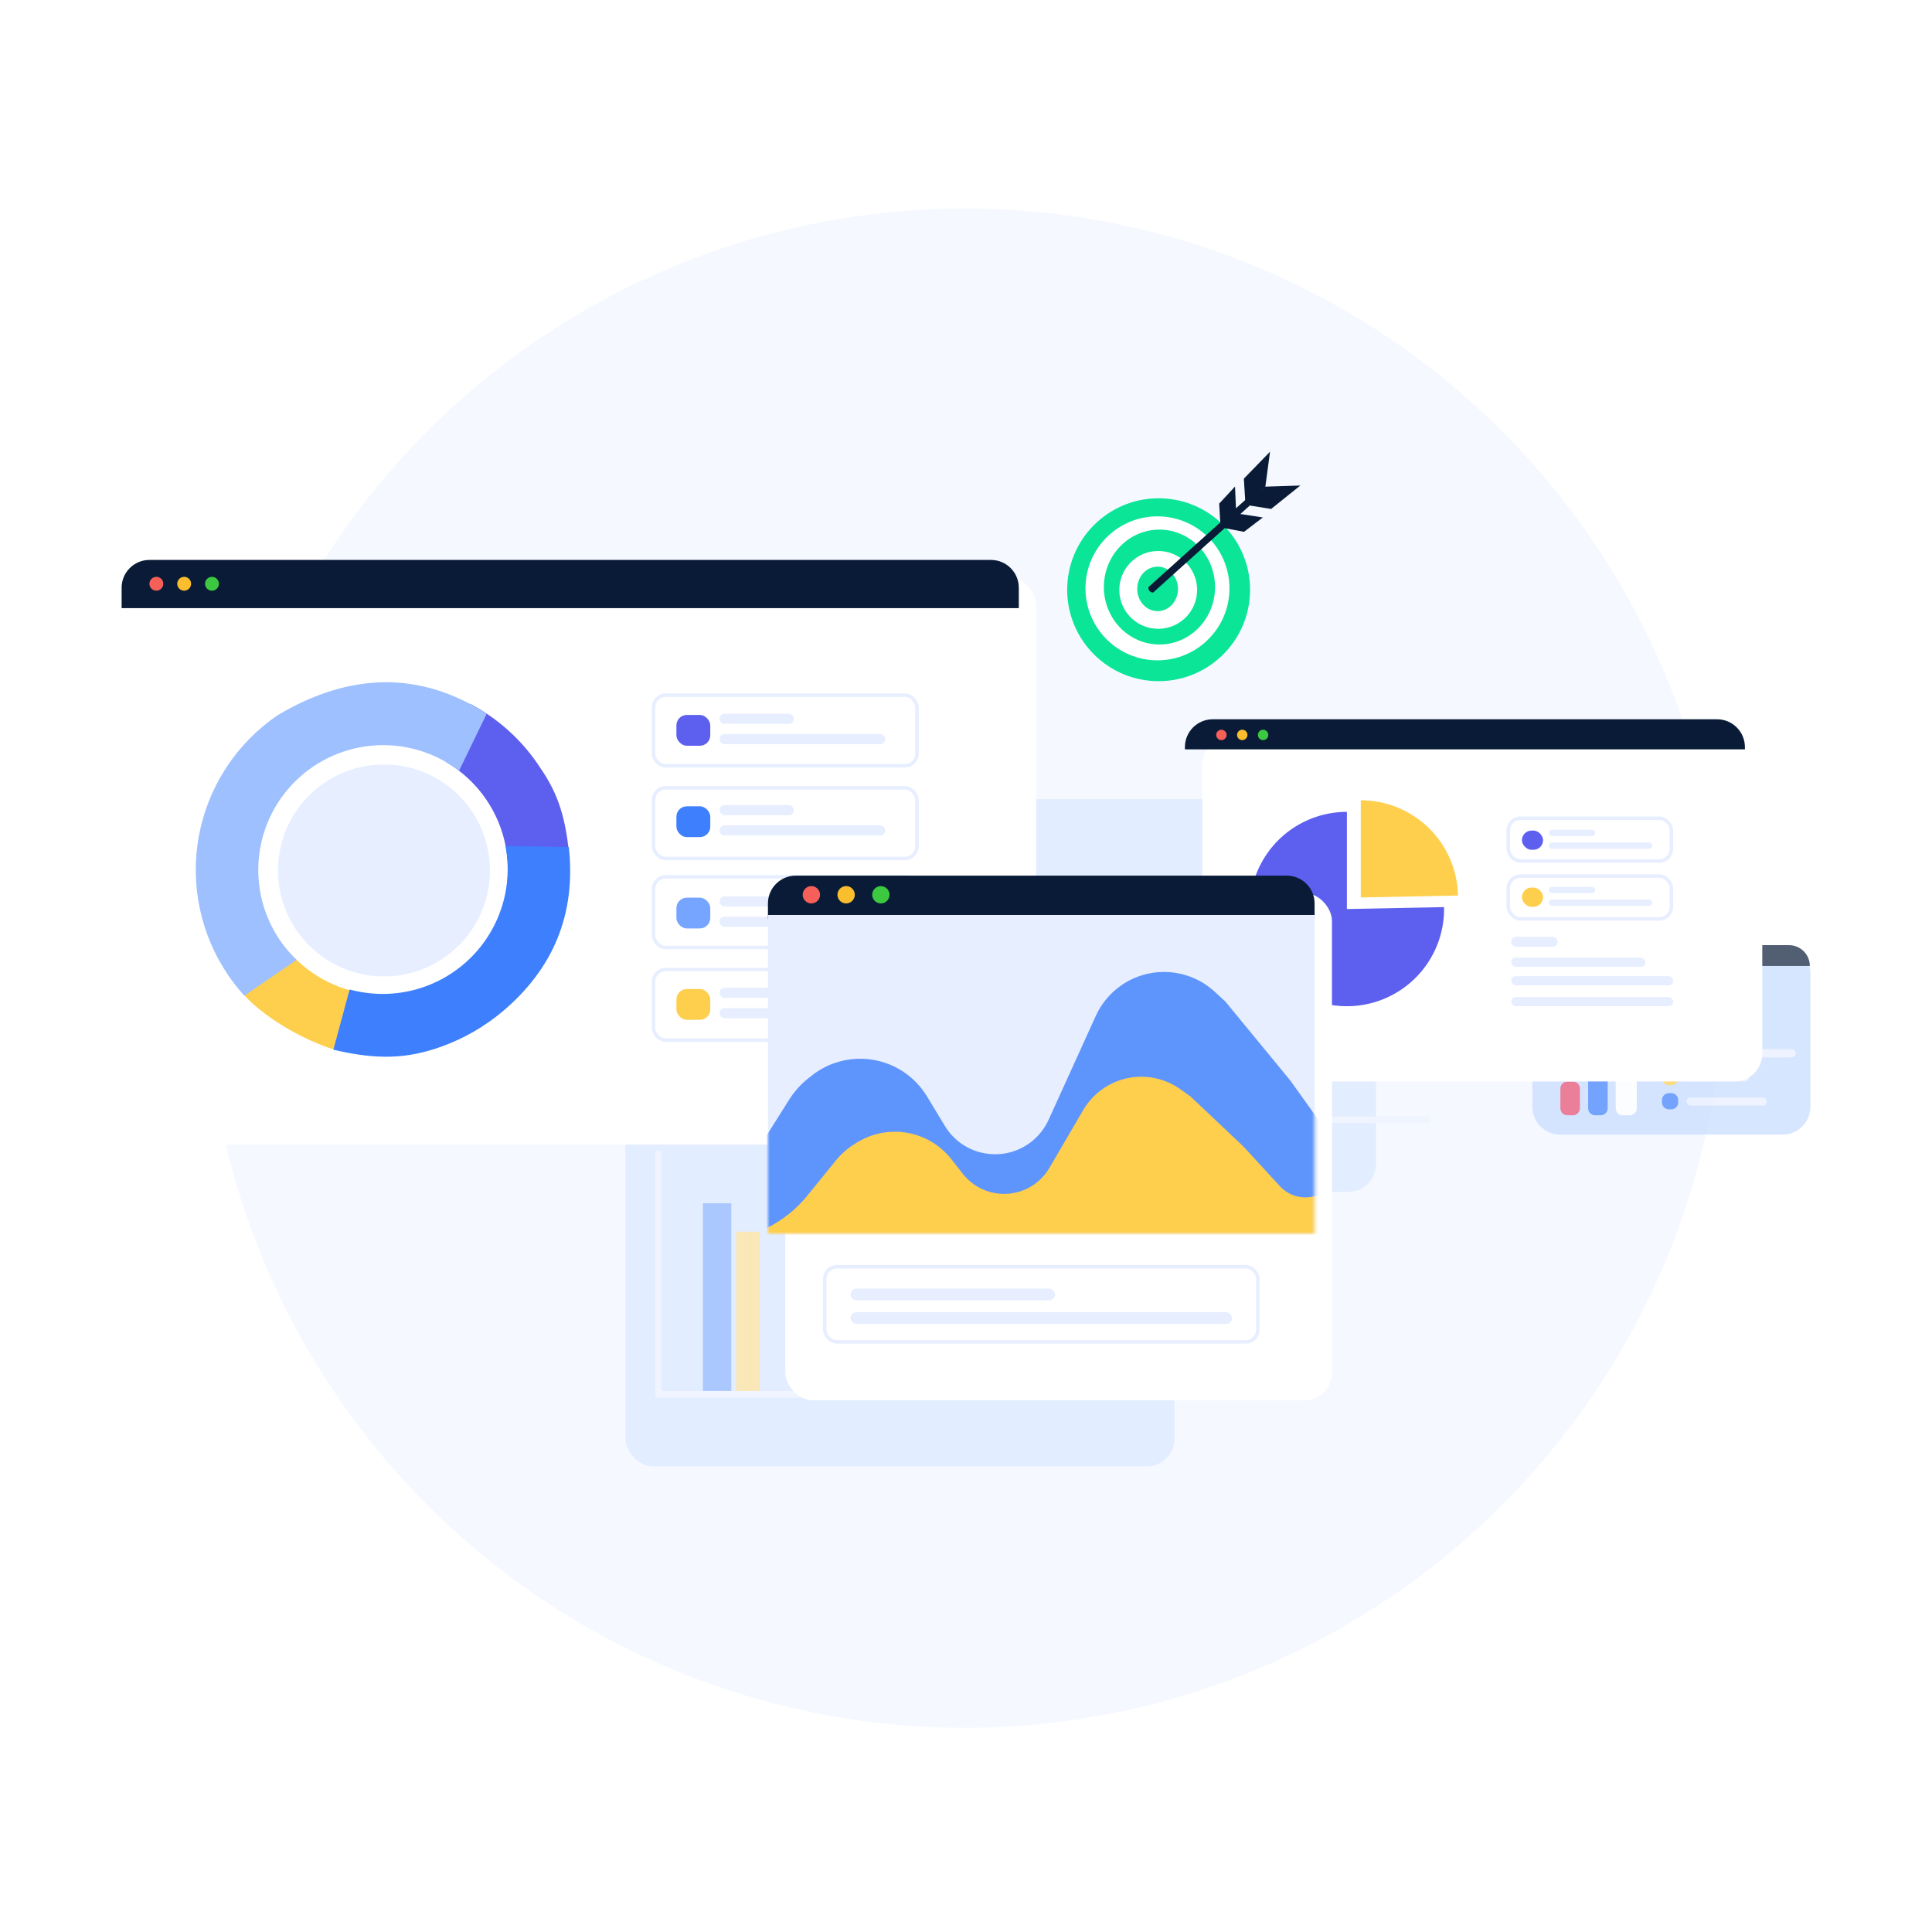 <svg xmlns="http://www.w3.org/2000/svg" width="556" height="556" viewBox="0 0 556 556" fill="none"><circle cx="277.615" cy="278.615" r="218.615" fill="#F5F8FF"></circle><g opacity="0.7"><g clip-path="url(#clip0_22281_96108)"><path d="M513 272H449C444.582 272 441 275.582 441 280V318.531C441 322.949 444.582 326.531 449 326.531H513C517.418 326.531 521 322.949 521 318.531V280C521 275.582 517.418 272 513 272Z" fill="#C6DBFF"></path><path d="M459.944 298.793C460.546 299.392 461.572 299.091 461.754 298.262L462.884 293.13C463.196 291.713 461.942 290.446 460.522 290.742L455.31 291.83C454.482 292.003 454.178 293.026 454.777 293.624C455.193 294.038 455.194 294.712 454.778 295.128L447.206 302.7C446.424 303.482 446.425 304.749 447.207 305.53L448.036 306.357C448.817 307.137 450.082 307.136 450.863 306.355L458.424 298.794C458.844 298.374 459.524 298.374 459.944 298.793Z" fill="#5D5FEF"></path><path opacity="0.7" d="M452.673 311.268H451.051C449.946 311.268 449.051 312.163 449.051 313.268V318.955C449.051 320.06 449.946 320.955 451.051 320.955H452.673C453.777 320.955 454.673 320.06 454.673 318.955V313.268C454.673 312.163 453.777 311.268 452.673 311.268Z" fill="#F50F32"></path><path d="M460.663 305.985H459.041C457.937 305.985 457.041 306.881 457.041 307.985V318.955C457.041 320.06 457.937 320.955 459.041 320.955H460.663C461.768 320.955 462.663 320.06 462.663 318.955V307.985C462.663 306.881 461.768 305.985 460.663 305.985Z" fill="#3D7FFC"></path><path d="M469.04 298.939H466.972C465.868 298.939 464.972 299.835 464.972 300.939V318.955C464.972 320.06 465.868 320.955 466.972 320.955H469.04C470.145 320.955 471.04 320.06 471.04 318.955V300.939C471.04 299.835 470.145 298.939 469.04 298.939Z" fill="white"></path><path d="M480.963 300.696H480.292C479.187 300.696 478.292 301.591 478.292 302.696V303.367C478.292 304.471 479.187 305.367 480.292 305.367H480.963C482.067 305.367 482.963 304.471 482.963 303.367V302.696C482.963 301.591 482.067 300.696 480.963 300.696Z" fill="white"></path><path d="M515.634 301.947H486.539C485.894 301.947 485.371 302.47 485.371 303.114C485.371 303.759 485.894 304.282 486.539 304.282H515.634C516.279 304.282 516.802 303.759 516.802 303.114C516.802 302.47 516.279 301.947 515.634 301.947Z" fill="#E7EEFF"></path><path d="M480.963 307.642H480.292C479.187 307.642 478.292 308.538 478.292 309.642V310.313C478.292 311.417 479.187 312.313 480.292 312.313H480.963C482.067 312.313 482.963 311.417 482.963 310.313V309.642C482.963 308.538 482.067 307.642 480.963 307.642Z" fill="#FECE4D"></path><path d="M502.208 308.886H486.539C485.894 308.886 485.371 309.409 485.371 310.054C485.371 310.699 485.894 311.222 486.539 311.222H502.208C502.853 311.222 503.375 310.699 503.375 310.054C503.375 309.409 502.853 308.886 502.208 308.886Z" fill="#E7EEFF"></path><path d="M480.963 314.582H480.292C479.187 314.582 478.292 315.477 478.292 316.582V317.252C478.292 318.357 479.187 319.252 480.292 319.252H480.963C482.067 319.252 482.963 318.357 482.963 317.252V316.582C482.963 315.477 482.067 314.582 480.963 314.582Z" fill="#3D7FFC"></path><path d="M507.284 315.832H486.539C485.894 315.832 485.371 316.355 485.371 317C485.371 317.645 485.894 318.168 486.539 318.168H507.284C507.929 318.168 508.452 317.645 508.452 317C508.452 316.355 507.929 315.832 507.284 315.832Z" fill="#E7EEFF"></path><path d="M441 277.988C441 274.681 443.681 272 446.988 272H514.852C518.159 272 520.84 274.681 520.84 277.988H441Z" fill="#091B36"></path><path d="M446.226 275.057C446.226 275.518 445.845 275.899 445.384 275.899C444.923 275.899 444.542 275.518 444.542 275.057C444.542 274.596 444.923 274.215 445.384 274.215C445.845 274.215 446.226 274.596 446.226 275.057Z" fill="#F5F8FF"></path><path d="M449.775 275.057C449.775 275.518 449.395 275.899 448.933 275.899C448.472 275.899 448.092 275.518 448.092 275.057C448.092 274.596 448.472 274.215 448.933 274.215C449.406 274.215 449.775 274.596 449.775 275.057Z" fill="#F5F8FF"></path><path d="M453.403 275.057C453.403 275.518 453.022 275.899 452.561 275.899C452.1 275.899 451.719 275.518 451.719 275.057C451.719 274.596 452.1 274.215 452.561 274.215C453.022 274.215 453.403 274.596 453.403 275.057Z" fill="#F5F8FF"></path></g></g><g opacity="0.4"><g filter="url(#filter0_d_22281_96108)"><rect x="175" y="304" width="158" height="113" rx="8" fill="#C6DBFF"></rect></g><path d="M175 312C175 307.582 178.582 304 183 304H359.317C363.735 304 367.317 307.582 367.317 312V314.912H175V312Z" fill="#091B36"></path><path d="M185.044 309.873C185.044 310.759 184.313 311.491 183.426 311.491C182.54 311.491 181.809 310.759 181.809 309.873C181.809 308.987 182.54 308.256 183.426 308.256C184.313 308.256 185.044 308.987 185.044 309.873Z" fill="#F5F8FF"></path><path d="M191.855 309.873C191.855 310.759 191.124 311.491 190.238 311.491C189.352 311.491 188.621 310.759 188.621 309.873C188.621 308.987 189.352 308.256 190.238 308.256C191.146 308.256 191.855 308.987 191.855 309.873Z" fill="#F5F8FF"></path><path d="M198.832 309.873C198.832 310.759 198.101 311.491 197.215 311.491C196.329 311.491 195.598 310.759 195.598 309.873C195.598 308.987 196.329 308.256 197.215 308.256C198.101 308.256 198.832 308.987 198.832 309.873Z" fill="#F5F8FF"></path><path d="M202.278 346.283L202.278 400.841L210.461 400.841L210.461 346.283L202.278 346.283Z" fill="#3D7FFC"></path><path d="M233.649 366.742L233.649 400.841L241.832 400.841L241.832 366.742L233.649 366.742Z" fill="#3D7FFC"></path><path d="M265.02 385.837L265.02 400.841L273.204 400.841L273.204 385.837L265.02 385.837Z" fill="#3D7FFC"></path><path d="M299.12 346.283L299.12 400.841L307.304 400.841L307.304 346.283L299.12 346.283Z" fill="#3D7FFC"></path><path d="M194.095 377.653L194.095 400.841L200.915 400.841L200.915 377.653L194.095 377.653Z" fill="#C6DBFF"></path><path d="M225.467 385.837L225.467 400.841L232.286 400.841L232.286 385.837L225.467 385.837Z" fill="#C6DBFF"></path><path d="M256.837 395.385L256.837 400.841L263.657 400.841L263.657 395.385L256.837 395.385Z" fill="#C6DBFF"></path><path d="M290.936 379.017L290.936 400.841L297.756 400.841L297.756 379.017L290.936 379.017Z" fill="#C6DBFF"></path><path d="M325.035 384.473L325.035 400.841L331.855 400.841L331.855 384.473L325.035 384.473Z" fill="#C6DBFF"></path><path d="M211.827 354.466L211.827 400.841L218.646 400.841L218.646 354.466L211.827 354.466Z" fill="#FECE4D"></path><path d="M243.197 372.198L243.197 400.841L250.017 400.841L250.017 372.198L243.197 372.198Z" fill="#FECE4D"></path><path d="M274.57 388.565L274.57 400.841L281.39 400.841L281.39 388.565L274.57 388.565Z" fill="#FECE4D"></path><path d="M308.666 355.83L308.666 400.841L315.486 400.841L315.486 355.83L308.666 355.83Z" fill="#FECE4D"></path><path d="M353.676 402.203H188.638V331.278H190.395V400.3H353.676V402.203Z" fill="#E7EEFF"></path></g><g opacity="0.4"><g filter="url(#filter1_d_22281_96108)"><rect x="233" y="225" width="158" height="113" rx="8" fill="#C6DBFF"></rect></g><path d="M243.044 230.873C243.044 231.759 242.313 232.491 241.426 232.491C240.54 232.491 239.809 231.759 239.809 230.873C239.809 229.987 240.54 229.256 241.426 229.256C242.313 229.256 243.044 229.987 243.044 230.873Z" fill="#F5F8FF"></path><path d="M249.855 230.873C249.855 231.759 249.124 232.491 248.238 232.491C247.352 232.491 246.621 231.759 246.621 230.873C246.621 229.987 247.352 229.256 248.238 229.256C249.146 229.256 249.855 229.987 249.855 230.873Z" fill="#F5F8FF"></path><path d="M256.832 230.873C256.832 231.759 256.101 232.491 255.215 232.491C254.329 232.491 253.598 231.759 253.598 230.873C253.598 229.987 254.329 229.256 255.215 229.256C256.101 229.256 256.832 229.987 256.832 230.873Z" fill="#F5F8FF"></path><path d="M260.278 267.283L260.278 321.841L268.461 321.841L268.461 267.283L260.278 267.283Z" fill="#3D7FFC"></path><path d="M291.649 287.742L291.649 321.841L299.832 321.841L299.832 287.742L291.649 287.742Z" fill="#3D7FFC"></path><path d="M323.02 306.837L323.02 321.841L331.204 321.841L331.204 306.837L323.02 306.837Z" fill="#3D7FFC"></path><path d="M357.12 267.283L357.12 321.841L365.304 321.841L365.304 267.283L357.12 267.283Z" fill="#3D7FFC"></path><path d="M252.095 298.653L252.095 321.841L258.915 321.841L258.915 298.653L252.095 298.653Z" fill="#C6DBFF"></path><path d="M283.467 306.837L283.467 321.841L290.286 321.841L290.286 306.837L283.467 306.837Z" fill="#C6DBFF"></path><path d="M314.837 316.385L314.837 321.841L321.657 321.841L321.657 316.385L314.837 316.385Z" fill="#C6DBFF"></path><path d="M348.936 300.017L348.936 321.841L355.756 321.841L355.756 300.017L348.936 300.017Z" fill="#C6DBFF"></path><path d="M383.035 305.473L383.035 321.841L389.855 321.841L389.855 305.473L383.035 305.473Z" fill="#C6DBFF"></path><path d="M269.827 275.466L269.827 321.841L276.646 321.841L276.646 275.466L269.827 275.466Z" fill="#FECE4D"></path><path d="M301.197 293.198L301.197 321.841L308.017 321.841L308.017 293.198L301.197 293.198Z" fill="#FECE4D"></path><path d="M332.57 309.565L332.57 321.841L339.39 321.841L339.39 309.565L332.57 309.565Z" fill="#FECE4D"></path><path d="M366.666 276.83L366.666 321.841L373.486 321.841L373.486 276.83L366.666 276.83Z" fill="#FECE4D"></path><path d="M411.676 323.203H246.638V252.278H248.395V321.3H411.676V323.203Z" fill="#E7EEFF"></path></g><path d="M359.645 172.074C360.947 157.598 350.269 144.808 335.794 143.505C321.318 142.202 308.528 152.881 307.225 167.356C305.922 181.831 316.601 194.622 331.076 195.925C345.551 197.227 358.342 186.549 359.645 172.074Z" fill="#0BE597"></path><path d="M353.802 170.202C354.291 158.771 345.42 149.107 333.988 148.618C322.556 148.129 312.893 156.999 312.403 168.431C311.914 179.863 320.785 189.527 332.217 190.016C343.649 190.505 353.312 181.634 353.802 170.202Z" fill="white"></path><path d="M334.92 185.43C331.764 185.685 328.606 184.967 325.844 183.367C323.083 181.766 320.843 179.356 319.408 176.44C317.973 173.524 317.407 170.234 317.782 166.985C318.156 163.737 319.455 160.677 321.513 158.191C323.572 155.705 326.297 153.907 329.345 153.022C332.393 152.137 335.626 152.206 338.636 153.221C341.646 154.235 344.297 156.149 346.253 158.721C348.21 161.292 349.385 164.406 349.629 167.667C349.957 172.038 348.591 176.364 345.833 179.695C343.075 183.026 339.15 185.088 334.92 185.43Z" fill="#0BE597"></path><path d="M333.573 180.96C339.756 180.819 344.654 175.692 344.512 169.509C344.371 163.326 339.244 158.429 333.061 158.57C326.878 158.711 321.981 163.838 322.122 170.021C322.264 176.204 327.39 181.101 333.573 180.96Z" fill="white"></path><path d="M333.599 175.858C332.44 175.957 331.281 175.679 330.268 175.059C329.255 174.438 328.433 173.504 327.907 172.374C327.381 171.244 327.175 169.969 327.314 168.71C327.453 167.452 327.931 166.267 328.688 165.305C329.445 164.344 330.447 163.649 331.566 163.309C332.685 162.969 333.872 163 334.976 163.396C336.079 163.793 337.05 164.537 337.765 165.536C338.48 166.535 338.907 167.744 338.992 169.008C339.106 170.695 338.602 172.363 337.591 173.647C336.581 174.931 335.145 175.726 333.599 175.858Z" fill="#0BE597"></path><path d="M365.812 146.463L374.217 139.728L364.167 140.05L362.544 141.546L364.152 140.05L365.493 130L357.963 137.752L358.341 143.904L355.695 146.283L355.421 140.02L350.863 144.929L351.175 150.354L330.475 168.994C330.455 169.381 330.57 169.762 330.801 170.072C331.083 170.344 331.449 170.51 331.838 170.543L352.434 152L358.015 153.048L363.418 148.917L356.963 147.922L359.668 145.482L365.812 146.463Z" fill="#091B36"></path><g filter="url(#filter2_d_22281_96108)"><rect x="341" y="207" width="161.156" height="99.224" rx="8" fill="white"></rect></g><path d="M341 215C341 210.582 344.582 207 349 207H494.156C498.575 207 502.156 210.582 502.156 215V215.657H341V215Z" fill="#091B36"></path><rect x="434.065" y="235.469" width="46.947" height="12.319" rx="3.5" stroke="#E7EEFF"></rect><rect x="434.065" y="252.117" width="46.947" height="12.319" rx="3.5" stroke="#E7EEFF"></rect><rect x="437.99" y="239.028" width="6.083" height="5.53" rx="2.765" fill="#5D5FEF"></rect><rect x="445.721" y="238.804" width="13.37" height="1.823" rx="0.912" fill="#E7EEFF"></rect><rect x="445.721" y="242.45" width="29.78" height="1.823" rx="0.912" fill="#E7EEFF"></rect><rect x="437.99" y="255.437" width="6.083" height="5.53" rx="2.765" fill="#FECE4D"></rect><rect x="445.721" y="255.213" width="13.37" height="1.823" rx="0.912" fill="#E7EEFF"></rect><rect x="445.721" y="258.86" width="29.78" height="1.823" rx="0.912" fill="#E7EEFF"></rect><rect x="434.898" y="269.599" width="13.37" height="2.886" rx="1.443" fill="#E7EEFF"></rect><rect x="434.898" y="275.592" width="38.624" height="2.664" rx="1.332" fill="#E7EEFF"></rect><rect x="434.898" y="280.919" width="46.615" height="2.664" rx="1.332" fill="#E7EEFF"></rect><rect x="434.898" y="286.914" width="46.615" height="2.664" rx="1.332" fill="#E7EEFF"></rect><path d="M387.616 261.603V233.638C382.084 233.638 376.676 235.278 372.076 238.352C367.477 241.425 363.892 245.794 361.775 250.905C359.658 256.016 359.105 261.64 360.184 267.065C361.264 272.491 363.928 277.474 367.84 281.386C371.752 285.297 376.736 287.961 382.162 289.039C387.588 290.118 393.212 289.564 398.322 287.446C403.433 285.328 407.801 281.743 410.874 277.143C413.946 272.543 415.586 267.135 415.585 261.603C415.585 261.417 415.585 261.236 415.559 261.051L387.616 261.603Z" fill="#5D5FEF"></path><path d="M419.581 257.721C419.439 250.403 416.43 243.433 411.2 238.307C405.97 233.182 398.938 230.31 391.612 230.308V258.277L419.581 257.721Z" fill="#FECE4D"></path><g filter="url(#filter3_d_22281_96108)"><rect x="35" y="161.142" width="258.197" height="163.24" rx="8" fill="white"></rect></g><path d="M35 169.142C35 164.723 38.582 161.142 43 161.142H285.197C289.615 161.142 293.197 164.723 293.197 169.142V175.012H35V169.142Z" fill="#091B36"></path><path d="M47 168C47 169.096 46.096 170 45 170C43.904 170 43 169.096 43 168C43 166.904 43.904 166 45 166C46.096 166 47 166.904 47 168Z" fill="#F66058"></path><path d="M55 168C55 169.096 54.096 170 53 170C51.904 170 51 169.096 51 168C51 166.904 51.904 166 53 166C54.123 166 55 166.904 55 168Z" fill="#F9BD2E"></path><path d="M63 168C63 169.096 62.096 170 61 170C59.904 170 59 169.096 59 168C59 166.904 59.904 166 61 166C62.096 166 63 166.904 63 168Z" fill="#3CC840"></path><g clip-path="url(#clip1_22281_96108)"><path d="M154.78 219.912C149.785 212.588 143.058 206.609 135.195 202.503C135.445 205.641 134.95 208.794 133.751 211.705C132.552 214.616 130.682 217.203 128.293 219.257C134.439 222.834 139.386 228.151 142.509 234.535C145.633 240.918 146.792 248.083 145.842 255.125C146.843 254.67 147.898 254.345 148.982 254.16L151.105 254.056C151.933 252.867 152.744 251.643 153.503 250.402C153.99 249.321 154.567 248.283 155.229 247.3C155.436 246.869 155.643 246.455 155.833 246.042C157.455 242.594 160.613 245.18 163.563 243.784C162.166 231.563 158.801 225.772 154.78 219.912Z" fill="#5D5FEF"></path><path d="M103.497 297.302H103.963C103.739 296.199 103.497 295.113 103.187 294.01C103.066 293.545 102.911 293.079 102.79 292.614V292.493L101.547 288.563C101.203 287.449 101.074 286.279 101.168 285.116C94.355 283.331 88.22 279.578 83.533 274.326C80.425 277.584 76.91 280.428 73.076 282.789C71.766 283.646 70.351 284.33 68.866 284.823C75.406 292.717 86.88 299.026 96.078 302.059C98.718 299.457 99.598 297.302 103.497 297.302Z" fill="#FECE4D"></path><path d="M85.362 276.257C83.591 274.558 82.001 272.681 80.617 270.655C75.786 263.609 73.627 255.075 74.526 246.582C75.425 238.09 79.324 230.195 85.523 224.314C91.722 218.434 99.816 214.951 108.353 214.492C116.89 214.033 125.311 216.626 132.107 221.808L140.061 205.417C121.08 193.11 100.754 193.352 79.788 205.899C67.989 213.979 59.884 226.409 57.256 240.456C54.629 254.503 57.694 269.017 65.777 280.807C67.156 282.822 68.672 284.74 70.315 286.547L85.362 276.257Z" fill="#9FC0FF"></path><path d="M96.557 301.724L100.969 285.366C106.788 286.877 112.894 286.927 118.742 285.509C124.752 284.051 130.293 281.09 134.842 276.904C139.392 272.718 142.8 267.445 144.747 261.581C146.63 255.91 147.086 249.867 146.079 243.984L163.252 244.26C165.192 262.959 158.793 278.471 144.415 290.612C139.205 295.009 133.25 298.441 126.831 300.744C117.182 304.192 108.853 304.545 96.557 301.724Z" fill="#3D7FFC" stroke="#3D7FFC"></path><circle cx="110.5" cy="250.5" r="30.5" fill="#E7EEFF"></circle></g><rect x="188.071" y="200.051" width="75.819" height="20.339" rx="3.5" stroke="#E7EEFF"></rect><rect x="188.071" y="226.724" width="75.819" height="20.339" rx="3.5" stroke="#E7EEFF"></rect><rect x="188.071" y="252.331" width="75.819" height="20.339" rx="3.5" stroke="#E7EEFF"></rect><rect x="188.071" y="279.004" width="75.819" height="20.339" rx="3.5" stroke="#E7EEFF"></rect><rect x="194.659" y="205.752" width="9.746" height="8.86" rx="3" fill="#5D5FEF"></rect><rect x="207.045" y="205.393" width="21.421" height="2.921" rx="1.461" fill="#E7EEFF"></rect><rect x="207.045" y="211.235" width="47.711" height="2.921" rx="1.461" fill="#E7EEFF"></rect><rect x="194.659" y="232.043" width="9.746" height="8.86" rx="3" fill="#3D7FFC"></rect><rect x="207.045" y="231.683" width="21.421" height="2.921" rx="1.461" fill="#E7EEFF"></rect><rect x="207.045" y="237.525" width="47.711" height="2.921" rx="1.461" fill="#E7EEFF"></rect><rect x="194.659" y="258.332" width="9.746" height="8.86" rx="3" fill="#76A5FF"></rect><rect x="207.045" y="257.973" width="21.421" height="2.921" rx="1.461" fill="#E7EEFF"></rect><rect x="207.045" y="263.815" width="47.711" height="2.921" rx="1.461" fill="#E7EEFF"></rect><rect x="194.659" y="284.623" width="9.746" height="8.86" rx="3" fill="#FECE4D"></rect><rect x="207.045" y="284.264" width="21.421" height="2.921" rx="1.461" fill="#E7EEFF"></rect><rect x="207.045" y="290.106" width="47.711" height="2.921" rx="1.461" fill="#E7EEFF"></rect><g filter="url(#filter4_d_22281_96108)"><rect x="221" y="252" width="157.318" height="146" rx="8" fill="white"></rect></g><path d="M221 260C221 255.582 224.582 252 229 252H370.318C374.736 252 378.318 255.582 378.318 260V264.45H221V260Z" fill="#091B36"></path><rect x="237.344" y="364.546" width="124.628" height="21.636" rx="3.5" stroke="#E7EEFF"></rect><rect x="244.767" y="370.837" width="58.853" height="3.395" rx="1.698" fill="#E7EEFF"></rect><rect x="244.767" y="377.627" width="109.783" height="3.395" rx="1.698" fill="#E7EEFF"></rect><rect x="221" y="263.317" width="157.318" height="91.674" fill="#E7EEFF"></rect><mask id="mask0_22281_96108" style="mask-type:alpha" maskUnits="userSpaceOnUse" x="221" y="263" width="158" height="92"><rect x="221" y="263.319" width="157.318" height="91.674" fill="#F5F8FF"></rect></mask><g mask="url(#mask0_22281_96108)"><path opacity="0.8" d="M200.959 373.805C192.228 373.787 186.766 364.354 191.098 356.774C192.02 355.16 193.323 353.797 194.893 352.803L201.875 348.384C207.48 344.837 212.223 340.085 215.76 334.473L227.148 316.406C228.615 314.077 230.469 312.015 232.629 310.309L233.621 309.525C241.133 303.591 251.58 303.069 259.647 308.223C262.548 310.077 264.984 312.573 266.767 315.518L271.921 324.027C277.225 332.787 289.039 334.856 297.005 328.419C299.051 326.765 300.683 324.657 301.771 322.262L315.35 292.364C316.906 288.938 319.332 285.978 322.387 283.78C330.697 277.799 342.068 278.487 349.597 285.427L352.66 288.251L371.394 311.041L384.803 329.804C387.474 333.542 392.244 335.143 396.629 333.774C402.387 331.976 408.485 335.319 410.067 341.139L412.426 349.818C415.766 362.109 406.497 374.209 393.76 374.184L200.959 373.805Z" fill="#3D7FFC"></path><path d="M217.537 369.431C211.927 369.422 208.706 363.043 212.029 358.524C212.681 357.637 213.536 356.921 214.523 356.436L220.65 353.421C225.163 351.201 229.141 348.028 232.309 344.121L240.491 334.032C242.061 332.097 243.947 330.442 246.07 329.138L246.704 328.749C252.778 325.019 260.344 324.679 266.728 327.851C269.504 329.23 271.935 331.216 273.841 333.661L277.034 337.76C281.802 343.88 290.428 345.396 296.997 341.27C299.06 339.974 300.779 338.199 302.008 336.096L311.732 319.456C313.474 316.476 315.98 314.015 318.993 312.33C325.542 308.666 333.618 309.117 339.718 313.488L342.673 315.605L357.838 329.946L368.341 341.369C370.794 344.037 374.503 345.162 378.026 344.307C383.005 343.099 388.09 345.864 389.781 350.701L390.565 352.942C393.428 361.13 387.342 369.692 378.667 369.678L217.537 369.431Z" fill="#FECE4D"></path></g><path d="M353 211.5C353 212.322 352.322 213 351.5 213C350.678 213 350 212.322 350 211.5C350 210.678 350.678 210 351.5 210C352.322 210 353 210.678 353 211.5Z" fill="#F66058"></path><path d="M359 211.5C359 212.322 358.322 213 357.5 213C356.678 213 356 212.322 356 211.5C356 210.678 356.678 210 357.5 210C358.342 210 359 210.678 359 211.5Z" fill="#F9BD2E"></path><path d="M365 211.5C365 212.322 364.322 213 363.5 213C362.678 213 362 212.322 362 211.5C362 210.678 362.678 210 363.5 210C364.322 210 365 210.678 365 211.5Z" fill="#3CC840"></path><path d="M236 257.5C236 258.87 234.87 260 233.5 260C232.13 260 231 258.87 231 257.5C231 256.13 232.13 255 233.5 255C234.87 255 236 256.13 236 257.5Z" fill="#F66058"></path><path d="M246 257.5C246 258.87 244.87 260 243.5 260C242.13 260 241 258.87 241 257.5C241 256.13 242.13 255 243.5 255C244.904 255 246 256.13 246 257.5Z" fill="#F9BD2E"></path><path d="M256 257.5C256 258.87 254.87 260 253.5 260C252.13 260 251 258.87 251 257.5C251 256.13 252.13 255 253.5 255C254.87 255 256 256.13 256 257.5Z" fill="#3CC840"></path><defs><filter id="filter0_d_22281_96108" x="170" y="299" width="178" height="133" filterUnits="userSpaceOnUse" color-interpolation-filters="sRGB"><feFlood flood-opacity="0" result="BackgroundImageFix"></feFlood><feColorMatrix in="SourceAlpha" type="matrix" values="0 0 0 0 0 0 0 0 0 0 0 0 0 0 0 0 0 0 127 0" result="hardAlpha"></feColorMatrix><feOffset dx="5" dy="5"></feOffset><feGaussianBlur stdDeviation="5"></feGaussianBlur><feColorMatrix type="matrix" values="0 0 0 0 0.094 0 0 0 0 0.188 0 0 0 0 0.247 0 0 0 0.05 0"></feColorMatrix><feBlend mode="normal" in2="BackgroundImageFix" result="effect1_dropShadow_22281_96108"></feBlend><feBlend mode="normal" in="SourceGraphic" in2="effect1_dropShadow_22281_96108" result="shape"></feBlend></filter><filter id="filter1_d_22281_96108" x="228" y="220" width="178" height="133" filterUnits="userSpaceOnUse" color-interpolation-filters="sRGB"><feFlood flood-opacity="0" result="BackgroundImageFix"></feFlood><feColorMatrix in="SourceAlpha" type="matrix" values="0 0 0 0 0 0 0 0 0 0 0 0 0 0 0 0 0 0 127 0" result="hardAlpha"></feColorMatrix><feOffset dx="5" dy="5"></feOffset><feGaussianBlur stdDeviation="5"></feGaussianBlur><feColorMatrix type="matrix" values="0 0 0 0 0.094 0 0 0 0 0.188 0 0 0 0 0.247 0 0 0 0.05 0"></feColorMatrix><feBlend mode="normal" in2="BackgroundImageFix" result="effect1_dropShadow_22281_96108"></feBlend><feBlend mode="normal" in="SourceGraphic" in2="effect1_dropShadow_22281_96108" result="shape"></feBlend></filter><filter id="filter2_d_22281_96108" x="336" y="202" width="181.156" height="119.224" filterUnits="userSpaceOnUse" color-interpolation-filters="sRGB"><feFlood flood-opacity="0" result="BackgroundImageFix"></feFlood><feColorMatrix in="SourceAlpha" type="matrix" values="0 0 0 0 0 0 0 0 0 0 0 0 0 0 0 0 0 0 127 0" result="hardAlpha"></feColorMatrix><feOffset dx="5" dy="5"></feOffset><feGaussianBlur stdDeviation="5"></feGaussianBlur><feComposite in2="hardAlpha" operator="out"></feComposite><feColorMatrix type="matrix" values="0 0 0 0 0 0 0 0 0 0 0 0 0 0 0 0 0 0 0.08 0"></feColorMatrix><feBlend mode="normal" in2="BackgroundImageFix" result="effect1_dropShadow_22281_96108"></feBlend><feBlend mode="normal" in="SourceGraphic" in2="effect1_dropShadow_22281_96108" result="shape"></feBlend></filter><filter id="filter3_d_22281_96108" x="30" y="156.142" width="278.197" height="183.24" filterUnits="userSpaceOnUse" color-interpolation-filters="sRGB"><feFlood flood-opacity="0" result="BackgroundImageFix"></feFlood><feColorMatrix in="SourceAlpha" type="matrix" values="0 0 0 0 0 0 0 0 0 0 0 0 0 0 0 0 0 0 127 0" result="hardAlpha"></feColorMatrix><feOffset dx="5" dy="5"></feOffset><feGaussianBlur stdDeviation="5"></feGaussianBlur><feColorMatrix type="matrix" values="0 0 0 0 0.094 0 0 0 0 0.188 0 0 0 0 0.247 0 0 0 0.05 0"></feColorMatrix><feBlend mode="normal" in2="BackgroundImageFix" result="effect1_dropShadow_22281_96108"></feBlend><feBlend mode="normal" in="SourceGraphic" in2="effect1_dropShadow_22281_96108" result="shape"></feBlend></filter><filter id="filter4_d_22281_96108" x="216" y="247" width="177.318" height="166" filterUnits="userSpaceOnUse" color-interpolation-filters="sRGB"><feFlood flood-opacity="0" result="BackgroundImageFix"></feFlood><feColorMatrix in="SourceAlpha" type="matrix" values="0 0 0 0 0 0 0 0 0 0 0 0 0 0 0 0 0 0 127 0" result="hardAlpha"></feColorMatrix><feOffset dx="5" dy="5"></feOffset><feGaussianBlur stdDeviation="5"></feGaussianBlur><feComposite in2="hardAlpha" operator="out"></feComposite><feColorMatrix type="matrix" values="0 0 0 0 0 0 0 0 0 0 0 0 0 0 0 0 0 0 0.08 0"></feColorMatrix><feBlend mode="normal" in2="BackgroundImageFix" result="effect1_dropShadow_22281_96108"></feBlend><feBlend mode="normal" in="SourceGraphic" in2="effect1_dropShadow_22281_96108" result="shape"></feBlend></filter><clipPath id="clip0_22281_96108"><rect width="80" height="54.531" fill="white" transform="translate(441 272)"></rect></clipPath><clipPath id="clip1_22281_96108"><rect width="107.76" height="107.76" fill="white" transform="translate(56.338 196.35)"></rect></clipPath></defs></svg>